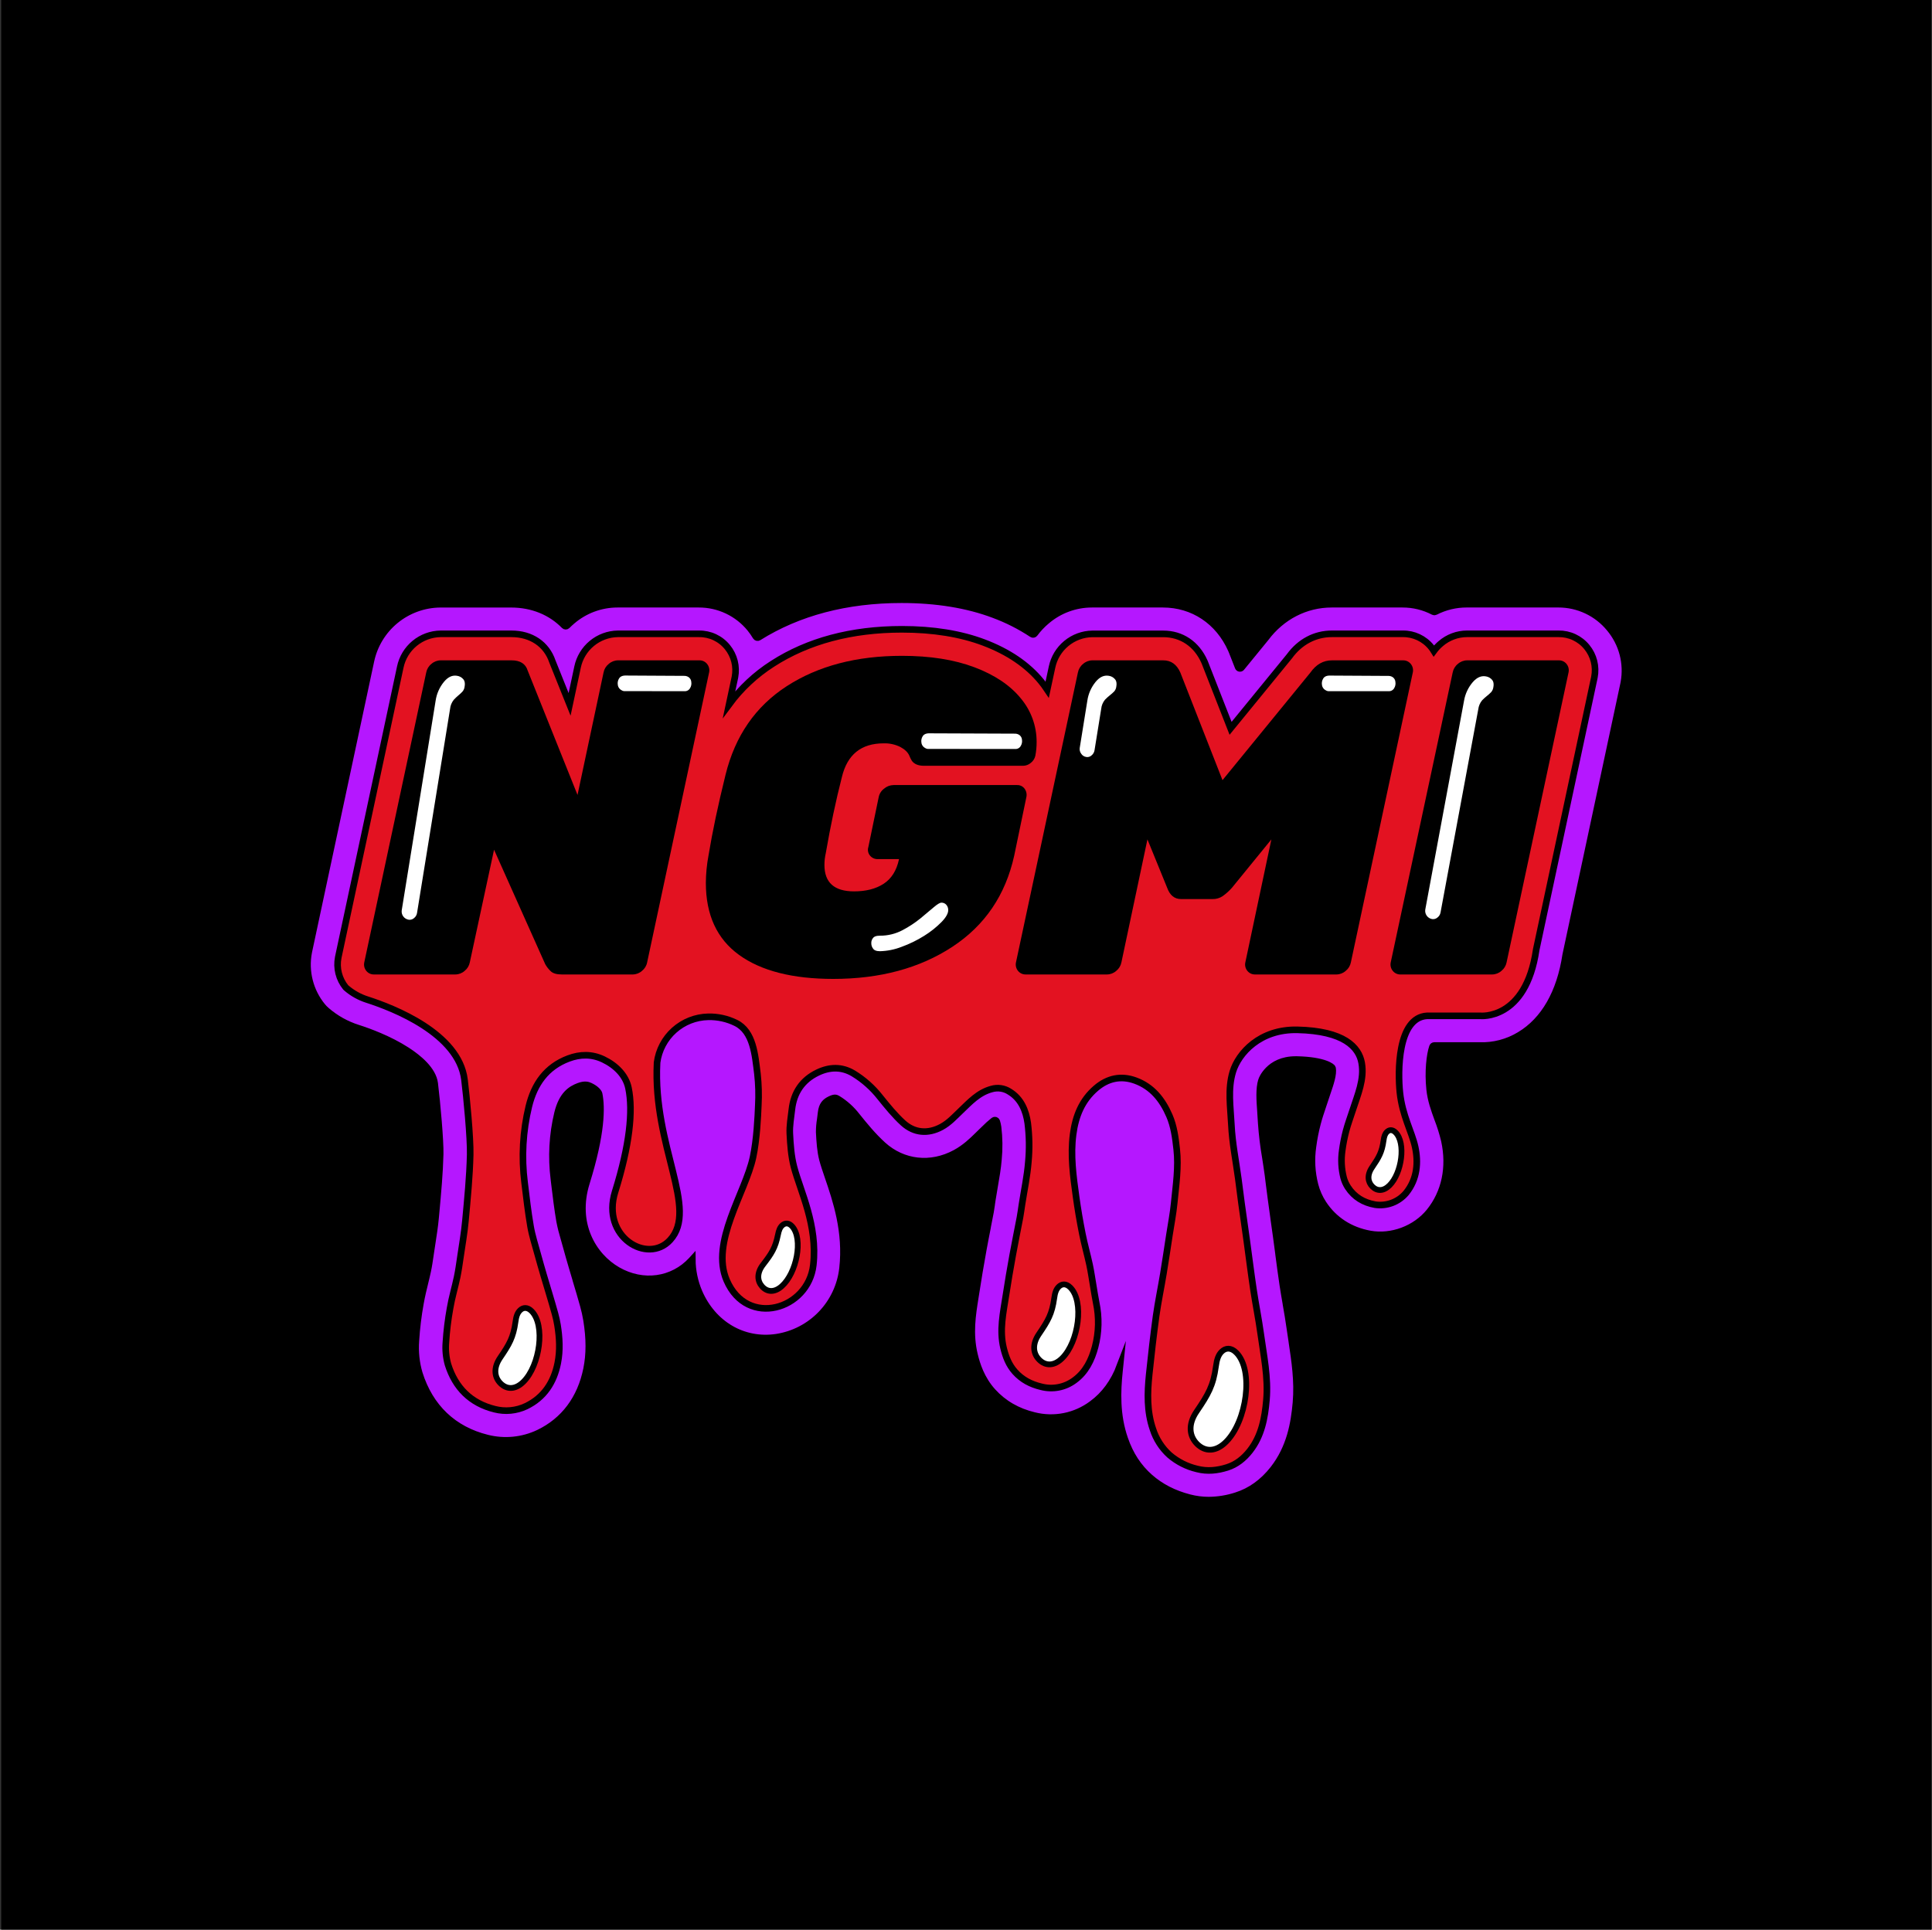 <svg width="1001" height="1000" viewBox="0 0 1001 1000" fill="none" xmlns="http://www.w3.org/2000/svg"><rect x="0" y="0" width="1001" height="1000" fill="#333333" stroke="none"/><defs>
        <linearGradient id="69-tertiary" x2="0" y2="1">
          <stop offset="0" stop-color="#E31221" />
          <stop offset="1" stop-color="#FF83C1" />
        </linearGradient>
      </defs>
    <g id="Frame 9">
    <rect width="1000" height="1000" transform="translate(0.62)" id="background" fill="#000000"/>
    <g id="Group 14">
    <path id="color_two" fill="#B517FF" d="M833.995 325.693C830.772 321.747 826.709 318.57 822.102 316.394C817.495 314.218 812.46 313.097 807.365 313.114H759.952C754.276 313.1 748.679 314.443 743.627 317.031C743.486 317.104 743.33 317.142 743.171 317.142C743.013 317.142 742.857 317.104 742.716 317.031C737.771 314.454 732.276 313.112 726.699 313.121H689.955C676.506 313.121 664.057 319.531 655.716 330.727L643.213 346.031C643.103 346.166 642.96 346.271 642.797 346.333C642.635 346.396 642.459 346.414 642.286 346.387C642.114 346.36 641.953 346.288 641.817 346.179C641.682 346.07 641.577 345.926 641.514 345.764L638.412 337.855L637.926 336.684C631.366 321.927 618.123 313.121 602.496 313.121H565.752C557.126 313.12 548.784 316.208 542.237 321.825C539.931 323.757 537.862 325.957 536.074 328.378C535.925 328.592 535.697 328.738 535.44 328.784C535.184 328.83 534.919 328.773 534.705 328.624C528.531 324.541 521.91 321.18 514.97 318.606C501.274 313.422 485.162 310.793 467.132 310.793C438.584 310.793 413.652 317.36 393.006 330.309C392.894 330.377 392.769 330.422 392.639 330.442C392.51 330.461 392.377 330.455 392.25 330.423C392.122 330.392 392.003 330.335 391.897 330.256C391.792 330.178 391.703 330.079 391.636 329.966C390.752 328.473 389.759 327.047 388.665 325.7C385.444 321.752 381.381 318.573 376.773 316.396C372.165 314.22 367.13 313.101 362.034 313.121H319.941C311.316 313.123 302.975 316.21 296.426 321.825C295.513 322.601 294.644 323.404 293.817 324.235C293.724 324.331 293.613 324.408 293.489 324.461C293.365 324.513 293.233 324.54 293.098 324.54C292.964 324.54 292.831 324.513 292.708 324.461C292.584 324.408 292.473 324.331 292.38 324.235C285.532 317.182 275.863 313.135 264.831 313.135H228.087C219.619 313.217 211.434 316.194 204.893 321.572C198.352 326.95 193.848 334.404 192.13 342.696L160.096 492.674L159.918 493.543C158.987 498.431 159.138 503.463 160.36 508.287C161.582 513.11 163.846 517.607 166.992 521.461C167.69 522.315 168.467 523.102 169.313 523.81C174.018 527.852 179.492 530.901 185.405 532.774C190.952 534.547 201.634 538.416 210.831 544.367C216.898 548.29 224.32 554.44 225.211 561.431C226.464 571.518 228.21 591.328 228.053 598.045C227.813 607.892 226.868 618.143 225.95 628.066L225.663 631.168C225.279 635.379 224.588 639.857 223.917 644.178C223.65 645.904 223.382 647.602 223.129 649.355L222.965 650.492C222.561 653.231 222.15 656.114 221.595 658.661C221.184 660.619 220.671 662.715 220.171 664.762C219.383 667.96 218.5 671.61 217.843 675.308C216.667 681.767 215.874 688.291 215.466 694.844C215.04 700.52 215.639 706.226 217.233 711.689C222.752 729.308 234.921 740.915 252.43 745.243C261.334 747.486 270.742 746.564 279.04 742.634C292.229 736.307 300.836 724.83 303.931 709.416C305.465 701.788 305.458 693.79 303.931 684.251C303.512 681.688 302.952 679.151 302.254 676.65C301.014 672.158 299.679 667.7 298.378 663.386V663.317C297.721 661.126 297.068 658.93 296.42 656.73C295.393 653.258 294.311 649.533 293.297 645.774C292.941 644.459 292.571 643.151 292.181 641.802C291.285 638.876 290.542 635.904 289.956 632.9C288.86 626.532 288.052 619.807 287.264 613.295L286.983 610.919C285.55 599.561 286.188 588.037 288.867 576.907C291.208 567.32 295.714 564.458 299.857 562.903C302.87 561.774 304.575 562.219 305.835 562.849C308.869 564.3 310.225 566.067 310.403 566.902C311.82 573.75 311.834 587.322 303.836 612.987C297.269 634.064 307.205 650.91 319.969 658.257C333.116 665.824 348.558 663.701 358.398 652.977L358.685 652.662C358.717 658.499 359.917 664.271 362.212 669.638C369.45 686.374 385.186 695.543 402.305 693.002C411.148 691.644 419.297 687.406 425.487 680.946C431.677 674.486 435.563 666.164 436.543 657.271C438.687 638.289 433.119 621.875 429.011 609.892C427.874 606.543 426.799 603.387 426.135 600.853C425.025 596.621 424.697 591.527 424.45 586.672C424.456 584.453 424.644 582.238 425.012 580.05C425.156 578.927 425.306 577.797 425.43 576.681C425.895 572.524 427.58 570.936 430.148 569.71C432.531 568.573 433.181 568.957 434.085 569.491C437.858 571.81 441.179 574.797 443.884 578.304L444.001 578.448C447.842 583.241 452.218 588.616 457.422 593.362C467.858 602.825 482.244 604.421 494.967 597.539C500.11 594.752 503.788 591.136 506.753 588.226L508.231 586.781C508.793 586.247 509.348 585.713 509.902 585.165C511.463 583.573 513.118 582.078 514.86 580.687C514.984 580.591 515.129 580.526 515.283 580.497C515.437 580.467 515.596 580.475 515.746 580.518C515.897 580.561 516.035 580.639 516.15 580.746C516.265 580.853 516.353 580.985 516.408 581.132C516.724 582.1 516.953 583.095 517.092 584.104C517.771 589.644 517.842 595.242 517.305 600.798C516.955 605.277 516.106 610.152 515.285 614.87C514.908 617.034 514.483 619.492 514.107 621.923C513.99 622.677 513.881 623.437 513.771 624.197V624.354C513.593 625.594 513.408 626.874 513.203 627.97C512.703 630.606 512.183 633.242 511.662 635.879V636.016C510.916 639.789 510.149 643.692 509.444 647.595C507.937 655.936 506.787 662.79 505.814 669.152C505.636 670.329 505.444 671.5 505.253 672.671C503.883 681.32 502.253 691.119 504.883 702.048C506.095 707.088 508.396 714.552 514.319 721.132C519.893 727.295 527.11 731.5 535.766 733.568C540.905 734.872 546.271 735.01 551.47 733.971C556.67 732.932 561.571 730.742 565.814 727.562C572.244 722.858 577.098 716.229 580.289 707.807C580.194 708.731 580.098 709.669 579.995 710.621C578.934 720.954 578.42 733.218 582.734 745.647C585.562 753.864 589.815 760.363 595.745 765.581C601.422 770.566 608.125 774.024 616.247 776.133C619.528 776.991 622.907 777.423 626.299 777.42C631.092 777.378 635.851 776.607 640.412 775.133C647.897 772.784 654.395 768.114 659.743 761.26C668.385 750.166 670.521 737.642 671.473 726.857C672.452 715.695 670.788 705.013 669.378 695.584V695.515C669.042 693.331 668.693 691.071 668.398 688.907C667.789 684.456 667.029 680.101 666.296 675.897V675.787C665.741 672.575 665.159 669.254 664.68 666.07C663.886 660.763 663.16 655.292 662.461 650.006V649.841C662.064 646.851 661.663 643.859 661.256 640.864C660.827 637.728 660.387 634.591 659.935 631.455V631.387C659.462 628.059 658.99 624.738 658.565 621.41C658.264 619.198 657.983 616.979 657.702 614.768L657.661 614.48C657.428 612.638 657.196 610.796 656.977 608.961C656.566 605.914 656.1 602.901 655.641 599.963C654.621 594.087 653.901 588.163 653.484 582.214C653.388 580.221 653.245 578.27 653.108 576.386V576.284C652.663 570.121 652.238 564.3 653.587 559.89C653.587 559.788 657.278 549.098 671.281 549.098H671.925C686.408 549.413 690.345 552.988 690.414 553.515C690.982 556.74 689.352 561.513 687.62 566.567C687.147 567.936 686.682 569.306 686.25 570.675C685.935 571.661 685.606 572.634 685.271 573.613L685.23 573.743C684.367 576.297 683.381 579.221 682.593 582.262C681.566 586.195 680.784 590.188 680.252 594.218C679.29 600.869 679.66 607.644 681.341 614.151C682.229 617.555 683.662 620.793 685.586 623.738C691.105 632.181 699.494 637.625 709.834 639.488C721.036 641.501 733.396 636.865 740.593 627.963C748.632 618.02 751.392 604.914 748.358 591.068C747.441 587.24 746.265 583.479 744.839 579.81C743.113 575.085 741.326 570.189 740.73 564.554C739.744 555.241 740.792 546.544 742.182 542.518C742.245 542.319 742.37 542.145 742.539 542.021C742.707 541.898 742.911 541.832 743.12 541.833H766.443C773.825 542.102 781.123 540.197 787.431 536.355C800.045 528.775 808.269 514.442 811.22 494.886L841.206 354.508L841.377 353.646C842.268 348.73 842.068 343.679 840.793 338.849C839.517 334.019 837.197 329.528 833.995 325.693V325.693Z" stroke="black" stroke-width="3.424" stroke-miterlimit="10"/>
    <path id="color_one" fill="#E31221" d="M240.653 559.504C241.728 568.112 243.81 589.84 243.611 598.392C243.337 609.794 242.208 621.181 241.16 632.555C240.578 638.917 239.455 645.237 238.53 651.571C238.03 654.995 237.558 658.419 236.839 661.843C235.702 667.225 234.1 672.532 233.189 677.955C232.124 683.827 231.399 689.756 231.018 695.711C230.705 699.535 231.071 703.383 232.1 707.078C235.88 719.144 243.858 727.217 256.307 730.299C261.733 731.693 267.476 731.148 272.543 728.758C281.897 724.266 286.991 716.357 288.977 706.394C290.285 699.868 289.908 693.26 288.854 686.72C288.521 684.713 288.083 682.724 287.539 680.763C285.718 674.175 283.677 667.65 281.746 661.089C280.65 657.351 279.561 653.605 278.541 649.846C277.261 645.107 275.713 640.41 274.885 635.589C273.584 628.056 272.714 620.442 271.796 612.841C270.133 599.643 270.885 586.252 274.015 573.323C276.836 561.785 283.033 552.889 294.558 548.555C300.584 546.288 306.685 546.186 312.615 549.028C319.038 552.102 324.256 557.245 325.626 563.846C328.118 575.857 326.167 593.647 318.689 617.648C311.396 641.033 335.514 655.358 347.189 642.628C362.055 626.427 338.239 594.215 340.43 550.87C340.43 550.808 340.43 550.746 340.43 550.691C341.283 544.222 344.423 538.272 349.282 533.917C354.142 529.562 360.4 527.091 366.924 526.951C371.896 526.833 376.823 527.921 381.283 530.121C390.377 534.599 391.192 546.747 392.438 556.498C393.041 561.932 393.192 567.406 392.89 572.864C392.664 578.513 392.137 590.449 390.151 599.755C386.207 618.148 367.965 643.785 376.524 663.568C387.159 688.165 418.781 678.715 421.39 655.591C423.718 634.986 414.673 617.319 411.393 604.802C409.921 599.173 409.516 593.291 409.222 587.498C409.016 583.389 409.811 579.164 410.283 575.001C411.269 566.208 415.645 559.682 423.677 555.827C429.84 552.896 436.051 552.677 442.098 556.259C447.458 559.519 452.184 563.723 456.046 568.667C459.778 573.296 463.579 577.993 467.934 581.972C473.659 587.162 480.76 587.819 487.792 584.026C491.709 581.91 494.606 578.692 497.735 575.699C502.528 571.125 506.931 566.215 513.779 564.373C515.328 563.919 516.956 563.805 518.553 564.039C520.15 564.273 521.677 564.85 523.03 565.729C529.097 569.406 531.576 575.624 532.487 582.026C533.323 588.687 533.431 595.42 532.808 602.104C532.213 609.568 530.624 616.949 529.474 624.372C529.132 626.557 528.871 628.748 528.46 630.919C527.228 637.424 525.872 643.929 524.701 650.428C523.427 657.453 522.215 664.493 521.14 671.56C519.771 680.462 517.75 689.363 519.955 698.532C521.072 703.168 522.695 707.359 525.865 710.906C529.536 715.015 534.082 717.391 539.437 718.665C542.403 719.448 545.508 719.547 548.518 718.954C551.527 718.361 554.363 717.091 556.81 715.241C562.582 711.023 565.602 704.757 567.382 698.053C569.364 690.528 569.552 682.642 567.93 675.031C567.328 672.087 566.903 669.101 566.396 666.129C565.78 662.569 565.287 658.987 564.527 655.461C563.363 650.078 561.849 644.778 560.781 639.382C559.521 633.035 558.419 626.639 557.536 620.209C556.057 609.479 554.564 598.769 556.002 587.84C557.248 578.411 560.514 570.235 567.848 563.948C573.895 558.765 580.797 557.272 588.261 559.997C596.964 563.175 602.251 569.858 605.853 578.15C608.277 583.731 609.009 589.682 609.667 595.564C610.708 604.843 609.283 614.114 608.38 623.352C607.839 628.912 606.756 634.425 605.907 639.951C604.88 646.648 603.887 653.352 602.778 660.028C601.566 667.355 600.039 674.634 598.998 681.989C597.629 692.061 596.458 702.169 595.417 712.283C594.431 721.869 594.164 731.415 597.368 740.714C599.013 745.832 601.974 750.428 605.955 754.04C610.048 757.544 614.92 760.019 620.164 761.257C625.588 762.675 630.758 762.058 635.832 760.463C640.625 758.956 644.521 755.8 647.63 751.814C653.649 744.097 655.341 734.914 656.162 725.533C657.19 713.892 654.738 702.484 653.163 691.034C652.115 683.461 650.582 675.969 649.452 668.382C648.185 659.939 647.137 651.462 645.973 642.998C645.083 636.506 644.138 629.987 643.234 623.53C642.666 619.373 642.173 615.203 641.611 611.04C640.358 601.693 638.461 592.38 638.002 582.964C637.557 573.823 636.017 564.359 638.756 555.396C641.659 545.871 652.732 533.278 672.165 533.702C696.283 534.236 704.055 542.604 705.507 550.856C707.006 559.347 703.404 567.413 700.83 575.405C699.679 578.972 698.358 582.492 697.406 586.108C696.531 589.455 695.866 592.853 695.413 596.283C694.742 600.952 694.991 605.707 696.146 610.28C696.618 612.056 697.369 613.745 698.371 615.286C701.693 620.36 706.424 623.215 712.45 624.304C715.421 624.748 718.456 624.425 721.266 623.365C724.077 622.306 726.57 620.545 728.508 618.25C734.411 610.951 734.924 602.206 733.206 594.338C731.487 586.471 726.584 578.233 725.303 566.16C724.194 555.683 723.968 527.334 739.375 526.444H739.964H766.855C766.855 526.444 790.562 529.046 795.937 492.13L826.019 351.301L826.101 350.883C826.626 348.169 826.548 345.372 825.874 342.691C825.199 340.01 823.945 337.51 822.198 335.367C820.431 333.181 818.191 331.424 815.646 330.228C813.102 329.032 810.32 328.429 807.509 328.464H760.069C755.079 328.483 750.26 330.285 746.483 333.545C745.146 334.67 743.947 335.948 742.909 337.352C742.482 336.662 742.013 335.999 741.505 335.367C739.737 333.181 737.497 331.424 734.953 330.229C732.409 329.033 729.627 328.43 726.817 328.464H690.113C681.355 328.464 673.542 332.573 668.071 340.105L637.585 377.446L624.266 343.447L624.026 342.879C619.959 333.716 612.173 328.498 602.675 328.498H565.931C561.009 328.582 556.263 330.337 552.471 333.476C548.679 336.614 546.068 340.949 545.066 345.768L542.573 357.409C541.615 355.971 540.581 354.554 539.451 353.171C532.425 344.563 522.428 337.77 509.732 332.977C497.762 328.451 483.499 326.129 467.331 326.129C441.194 326.129 418.624 332.148 400.224 344.022C391.522 349.587 383.912 356.698 377.771 365.003L380.701 351.308L380.784 350.89C381.307 348.176 381.229 345.38 380.554 342.699C379.88 340.018 378.626 337.517 376.88 335.373C375.113 333.188 372.873 331.431 370.329 330.236C367.785 329.04 365.003 328.437 362.192 328.471H320.1C315.176 328.552 310.426 330.307 306.633 333.447C302.839 336.587 300.227 340.926 299.228 345.748L295.119 365.038L286.217 342.851C283.177 333.833 275.261 328.471 264.99 328.471H228.245C223.323 328.555 218.577 330.31 214.785 333.448C210.994 336.587 208.382 340.922 207.38 345.741L175.32 495.814L175.237 496.239C174.714 498.945 174.79 501.734 175.461 504.408C176.132 507.082 177.381 509.576 179.12 511.715C179.243 511.841 179.373 511.96 179.51 512.071C182.652 514.764 186.303 516.797 190.247 518.049C203.696 522.37 237.667 535.517 240.653 559.504Z" stroke="black" stroke-width="3.424" stroke-miterlimit="10"/>
    <path id="Vector" d="M635.26 747.196C645.963 736.493 649.688 710.123 640.533 700.974C637.746 698.18 634.952 698.489 632.932 700.509C631.227 702.214 630.453 704.542 629.987 708.109C628.618 718.189 625.954 722.688 620.058 731.392C615.265 738.369 616.34 744.402 620.216 748.299C624.406 752.489 629.987 752.489 635.26 747.196Z" fill="white" stroke="black" stroke-width="2.979" stroke-miterlimit="10"/>
    <path id="Vector_2" d="M550.372 703.83C558.849 695.352 561.794 674.474 554.549 667.229C552.337 665.017 550.125 665.264 548.53 666.859C547.16 668.229 546.565 670.05 546.195 672.878C545.092 680.863 543.004 684.424 538.34 691.299C534.533 696.825 535.389 701.618 538.457 704.686C541.778 708 546.195 708 550.372 703.83Z" fill="white" stroke="black" stroke-width="2.979" stroke-miterlimit="10"/>
    <path id="Vector_3" d="M271.246 716.06C279.723 707.583 282.668 686.704 275.423 679.459C273.211 677.247 270.999 677.494 269.404 679.089C268.034 680.459 267.438 682.28 267.068 685.109C265.966 693.093 263.877 696.654 259.207 703.529C255.4 709.055 256.263 713.848 259.331 716.916C262.645 720.23 267.069 720.23 271.246 716.06Z" fill="white" stroke="black" stroke-width="2.979" stroke-miterlimit="10"/>
    <path id="Vector_4" d="M405.054 666.571C412.703 659.779 416.271 642.139 410.464 635.6C408.69 633.6 406.794 633.703 405.349 634.976C404.13 636.065 403.513 637.599 403.055 639.989C401.685 646.734 399.754 649.665 395.427 655.293C391.907 659.806 392.393 663.935 394.858 666.702C397.515 669.701 401.281 669.92 405.054 666.571Z" fill="white" stroke="black" stroke-width="2.979" stroke-miterlimit="10"/>
    <path id="Vector_5" d="M719.954 614.281C726.295 607.94 728.5 592.321 723.077 586.891C721.426 585.24 719.769 585.419 718.577 586.617C717.564 587.63 717.105 589.007 716.831 591.116C716.003 597.094 714.442 599.758 710.949 604.9C708.101 609.009 708.744 612.624 711.038 614.918C713.524 617.404 716.818 617.404 719.954 614.281Z" fill="white" stroke="black" stroke-width="2.979" stroke-miterlimit="10"/>
    <path id="Vector_6" d="M189.786 503.141C189.29 502.532 188.938 501.818 188.756 501.053C188.575 500.288 188.569 499.492 188.739 498.724L220.834 348.493C221.165 346.748 222.113 345.181 223.504 344.077C224.822 342.892 226.526 342.23 228.298 342.214H265.042C269.544 342.214 272.335 343.997 273.417 347.562L299.226 411.978L312.716 348.493C313.047 346.747 313.998 345.178 315.393 344.077C316.71 342.892 318.415 342.23 320.186 342.214H362.279C363.056 342.185 363.828 342.339 364.534 342.662C365.24 342.985 365.861 343.47 366.347 344.077C366.843 344.686 367.195 345.4 367.376 346.165C367.558 346.93 367.564 347.726 367.394 348.493L335.299 498.724C334.968 500.469 334.02 502.037 332.629 503.141C331.311 504.324 329.606 504.987 327.835 505.004H291.091C288.456 505.004 286.558 504.46 285.393 503.374C284.234 502.295 283.252 501.04 282.483 499.656L255.976 440.355L243.417 498.724C243.08 500.469 242.13 502.035 240.74 503.141C239.423 504.326 237.718 504.988 235.946 505.004H193.854C193.077 505.033 192.305 504.879 191.599 504.556C190.892 504.232 190.272 503.748 189.786 503.141V503.141Z" fill="black"/>
    <path id="Vector_7" d="M382.923 494.873C371.456 486.583 365.72 474.143 365.715 457.553C365.747 452.792 366.205 448.044 367.085 443.365C369.098 431.121 372.043 417.168 375.918 401.505C380.885 381.355 391.467 366.046 407.664 355.578C423.861 345.11 443.745 339.876 467.314 339.876C481.886 339.876 494.406 341.853 504.874 345.806C515.341 349.76 523.33 355.11 528.841 361.857C534.194 368.196 537.119 376.233 537.092 384.53C537.102 386.95 536.873 389.365 536.407 391.74C536.073 393.173 535.253 394.446 534.086 395.342C532.988 396.297 531.589 396.833 530.134 396.856H478.736C475.791 396.856 473.698 396.002 472.457 394.294C471.924 393.405 471.466 392.473 471.087 391.508C470.316 389.805 468.766 388.333 466.437 387.091C463.767 385.772 460.813 385.133 457.837 385.228C446.209 385.228 438.999 391.042 436.205 402.669C433.101 414.762 430.312 427.939 427.837 442.201C427.381 444.184 427.151 446.212 427.153 448.247C427.153 457.377 432.268 461.943 442.498 461.943C448.702 461.943 453.82 460.626 457.851 457.991C461.881 455.357 464.516 451.171 465.753 445.433V445.221H454.796C454.02 445.251 453.247 445.099 452.541 444.775C451.834 444.451 451.213 443.966 450.729 443.358C450.232 442.75 449.896 442.027 449.754 441.254C449.612 440.482 449.667 439.687 449.914 438.941L455.262 413.126C455.61 411.356 456.606 409.781 458.056 408.709C459.417 407.538 461.144 406.879 462.938 406.846H526.889C527.65 406.809 528.408 406.959 529.097 407.284C529.786 407.609 530.385 408.098 530.84 408.709C531.303 409.335 531.626 410.054 531.786 410.816C531.947 411.578 531.942 412.366 531.771 413.126L525.492 443.358C520.991 463.828 510.295 479.603 493.404 490.682C476.513 501.762 455.97 507.304 431.775 507.308C410.684 507.313 394.4 503.168 382.923 494.873Z" fill="black"/>
    <path id="Vector_8" d="M527.446 503.141C526.95 502.532 526.598 501.818 526.416 501.053C526.235 500.288 526.229 499.492 526.398 498.724L558.486 348.493C558.824 346.749 559.773 345.183 561.164 344.077C562.481 342.892 564.186 342.23 565.957 342.214H602.702C606.728 342.214 609.673 344.307 611.535 348.493L633.4 404.309L678.978 348.493C681.923 344.307 685.643 342.214 690.14 342.214H726.884C727.661 342.185 728.433 342.339 729.139 342.662C729.846 342.985 730.467 343.47 730.952 344.077C731.448 344.686 731.8 345.4 731.982 346.165C732.163 346.93 732.169 347.726 731.999 348.493L699.911 498.724C699.574 500.469 698.624 502.035 697.234 503.141C695.917 504.326 694.212 504.988 692.441 505.004H650.348C649.572 505.033 648.799 504.879 648.093 504.556C647.386 504.232 646.766 503.748 646.281 503.141C645.781 502.533 645.427 501.82 645.245 501.054C645.064 500.289 645.059 499.492 645.233 498.724L658.723 435L638.255 460.117C636.825 461.729 635.217 463.174 633.462 464.424C631.914 465.451 630.087 465.977 628.23 465.931H611.946C608.536 465.931 606.135 463.993 604.743 460.117L594.505 435L581.022 498.724C580.685 500.469 579.735 502.035 578.345 503.141C577.027 504.326 575.323 504.988 573.551 505.004H531.459C530.692 505.024 529.93 504.866 529.234 504.543C528.538 504.22 527.926 503.74 527.446 503.141V503.141Z" fill="black"/>
    <path id="Vector_9" d="M721.613 503.141C721.116 502.531 720.764 501.817 720.582 501.053C720.401 500.288 720.395 499.492 720.565 498.724L752.66 348.493C752.991 346.748 753.939 345.181 755.331 344.077C756.648 342.892 758.353 342.23 760.124 342.214H807.564C808.342 342.186 809.115 342.339 809.822 342.663C810.53 342.986 811.152 343.47 811.639 344.077C812.136 344.686 812.488 345.4 812.668 346.165C812.848 346.93 812.853 347.726 812.68 348.493L780.591 498.724C780.254 500.469 779.305 502.035 777.914 503.141C776.597 504.325 774.892 504.988 773.121 505.004H725.721C724.938 505.039 724.158 504.889 723.444 504.565C722.73 504.241 722.102 503.753 721.613 503.141V503.141Z" fill="black"/>
    <path id="Vector_10" d="M475.773 474.656C472.98 476.908 469.973 478.88 466.795 480.545C463.439 482.315 459.695 483.226 455.901 483.195C453.737 483.195 452.169 483.729 451.189 484.811C450.202 485.896 449.674 487.322 449.717 488.789C449.696 490.292 450.219 491.751 451.189 492.898C452.166 494.076 453.737 494.665 455.901 494.665C459.933 494.567 463.919 493.77 467.679 492.309C471.901 490.782 475.948 488.808 479.751 486.42C483.182 484.295 486.345 481.766 489.173 478.888C491.721 476.24 492.997 473.836 493.001 471.677C493.04 470.211 492.512 468.787 491.529 467.699C491.047 467.167 490.455 466.747 489.794 466.468C489.132 466.189 488.418 466.057 487.701 466.082C486.523 466.082 484.903 466.966 482.839 468.733C480.776 470.499 478.42 472.474 475.773 474.656Z" fill="white" stroke="black" stroke-width="3.424" stroke-miterlimit="10"/>
    <path id="Vector_11" d="M237.07 348.53C238.724 348.761 240.236 349.589 241.322 350.858C242.408 352.132 242.778 353.832 242.431 355.96C242.303 357.243 241.795 358.458 240.973 359.452C240.263 360.227 239.499 360.95 238.686 361.616C237.877 362.289 237.113 363.014 236.399 363.786C235.541 364.874 235.018 366.187 234.892 367.566L217.773 473.37C217.546 474.886 216.738 476.253 215.52 477.184C214.941 477.664 214.264 478.012 213.537 478.203C212.809 478.395 212.049 478.426 211.309 478.293C209.785 478.008 208.43 477.148 207.523 475.891C206.617 474.634 206.229 473.077 206.44 471.541L224.018 362.828C224.595 358.944 226.217 355.29 228.709 352.255C231.187 349.269 233.974 348.028 237.07 348.53Z" fill="white" stroke="black" stroke-width="3.424" stroke-miterlimit="10"/>
    <path id="Vector_12" d="M770.239 348.852C771.885 349.122 773.375 349.984 774.43 351.276C775.491 352.57 775.799 354.282 775.423 356.398C775.255 357.664 774.722 358.853 773.889 359.822C773.155 360.577 772.373 361.284 771.547 361.937C770.723 362.591 769.941 363.295 769.205 364.047C768.327 365.117 767.776 366.417 767.616 367.792L748.053 473.171C747.792 474.681 746.952 476.03 745.711 476.93C745.121 477.396 744.437 477.728 743.707 477.903C742.976 478.078 742.216 478.092 741.479 477.944C739.966 477.624 738.633 476.735 737.756 475.461C736.879 474.186 736.526 472.624 736.768 471.096L756.859 362.821C757.529 358.951 759.235 355.335 761.796 352.358C764.339 349.45 767.153 348.281 770.239 348.852Z" fill="white" stroke="black" stroke-width="3.424" stroke-miterlimit="10"/>
    <path id="Vector_13" d="M576.195 361.592C575.351 362.255 574.553 362.973 573.805 363.742C572.925 364.818 572.386 366.131 572.257 367.515L568.792 389.03C568.567 390.537 567.776 391.901 566.58 392.845C566.022 393.325 565.364 393.676 564.653 393.871C563.943 394.067 563.198 394.102 562.472 393.974C561.725 393.856 561.012 393.583 560.378 393.173C559.743 392.762 559.202 392.224 558.788 391.591C558.331 390.975 558.003 390.273 557.825 389.527C557.646 388.781 557.619 388.006 557.747 387.25L561.678 362.831C562.255 358.945 563.876 355.289 566.368 352.252C568.833 349.275 571.618 348.033 574.722 348.526C576.374 348.76 577.884 349.587 578.968 350.855C580.059 352.119 580.431 353.82 580.084 355.956C579.954 357.244 579.43 358.461 578.585 359.442C577.838 360.212 577.039 360.93 576.195 361.592V361.592Z" fill="white" stroke="black" stroke-width="3.424" stroke-miterlimit="10"/>
    <path id="Vector_14" d="M525.76 389.855C526.668 389.935 527.581 389.753 528.39 389.333C529.199 388.912 529.871 388.269 530.327 387.479C531.147 386.137 531.451 384.543 531.183 382.994C531.094 382.234 530.832 381.505 530.418 380.861C530.004 380.218 529.448 379.678 528.794 379.283C527.894 378.752 526.866 378.48 525.821 378.495L481.14 378.324C479.018 378.406 477.491 379.194 476.566 380.7C475.746 382.042 475.444 383.637 475.717 385.185C475.832 385.989 476.13 386.755 476.587 387.426C477.044 388.096 477.648 388.653 478.354 389.054C479.231 389.636 480.275 389.913 481.325 389.842L525.76 389.855Z" fill="white" stroke="black" stroke-width="3.424" stroke-miterlimit="10"/>
    <path id="Vector_15" d="M354.421 359.905C355.331 359.986 356.244 359.805 357.055 359.384C357.865 358.963 358.539 358.319 358.995 357.529C359.814 356.187 360.116 354.592 359.845 353.044C359.757 352.284 359.497 351.555 359.084 350.911C358.671 350.268 358.116 349.728 357.462 349.332C356.562 348.803 355.534 348.53 354.49 348.545L323.833 348.374C321.71 348.456 320.187 349.248 319.265 350.75C318.44 352.089 318.135 353.685 318.409 355.235C318.524 356.038 318.822 356.805 319.279 357.475C319.736 358.146 320.34 358.703 321.046 359.104C321.923 359.685 322.967 359.962 324.018 359.891L354.421 359.905Z" fill="white" stroke="black" stroke-width="3.424" stroke-miterlimit="10"/>
    <path id="Vector_16" d="M719.238 359.902C720.148 359.982 721.062 359.802 721.872 359.381C722.682 358.96 723.356 358.316 723.813 357.525C724.631 356.183 724.933 354.589 724.662 353.04C724.574 352.287 724.315 351.564 723.906 350.925C723.497 350.287 722.947 349.75 722.299 349.356C721.399 348.827 720.372 348.554 719.327 348.569L688.67 348.397C686.548 348.48 685.025 349.272 684.103 350.774C683.278 352.113 682.973 353.709 683.247 355.259C683.362 356.062 683.659 356.829 684.116 357.499C684.573 358.17 685.178 358.727 685.883 359.128C686.761 359.709 687.805 359.986 688.855 359.915L719.238 359.902Z" fill="white" stroke="black" stroke-width="3.424" stroke-miterlimit="10"/>
    </g>
    </g>
    </svg>
    